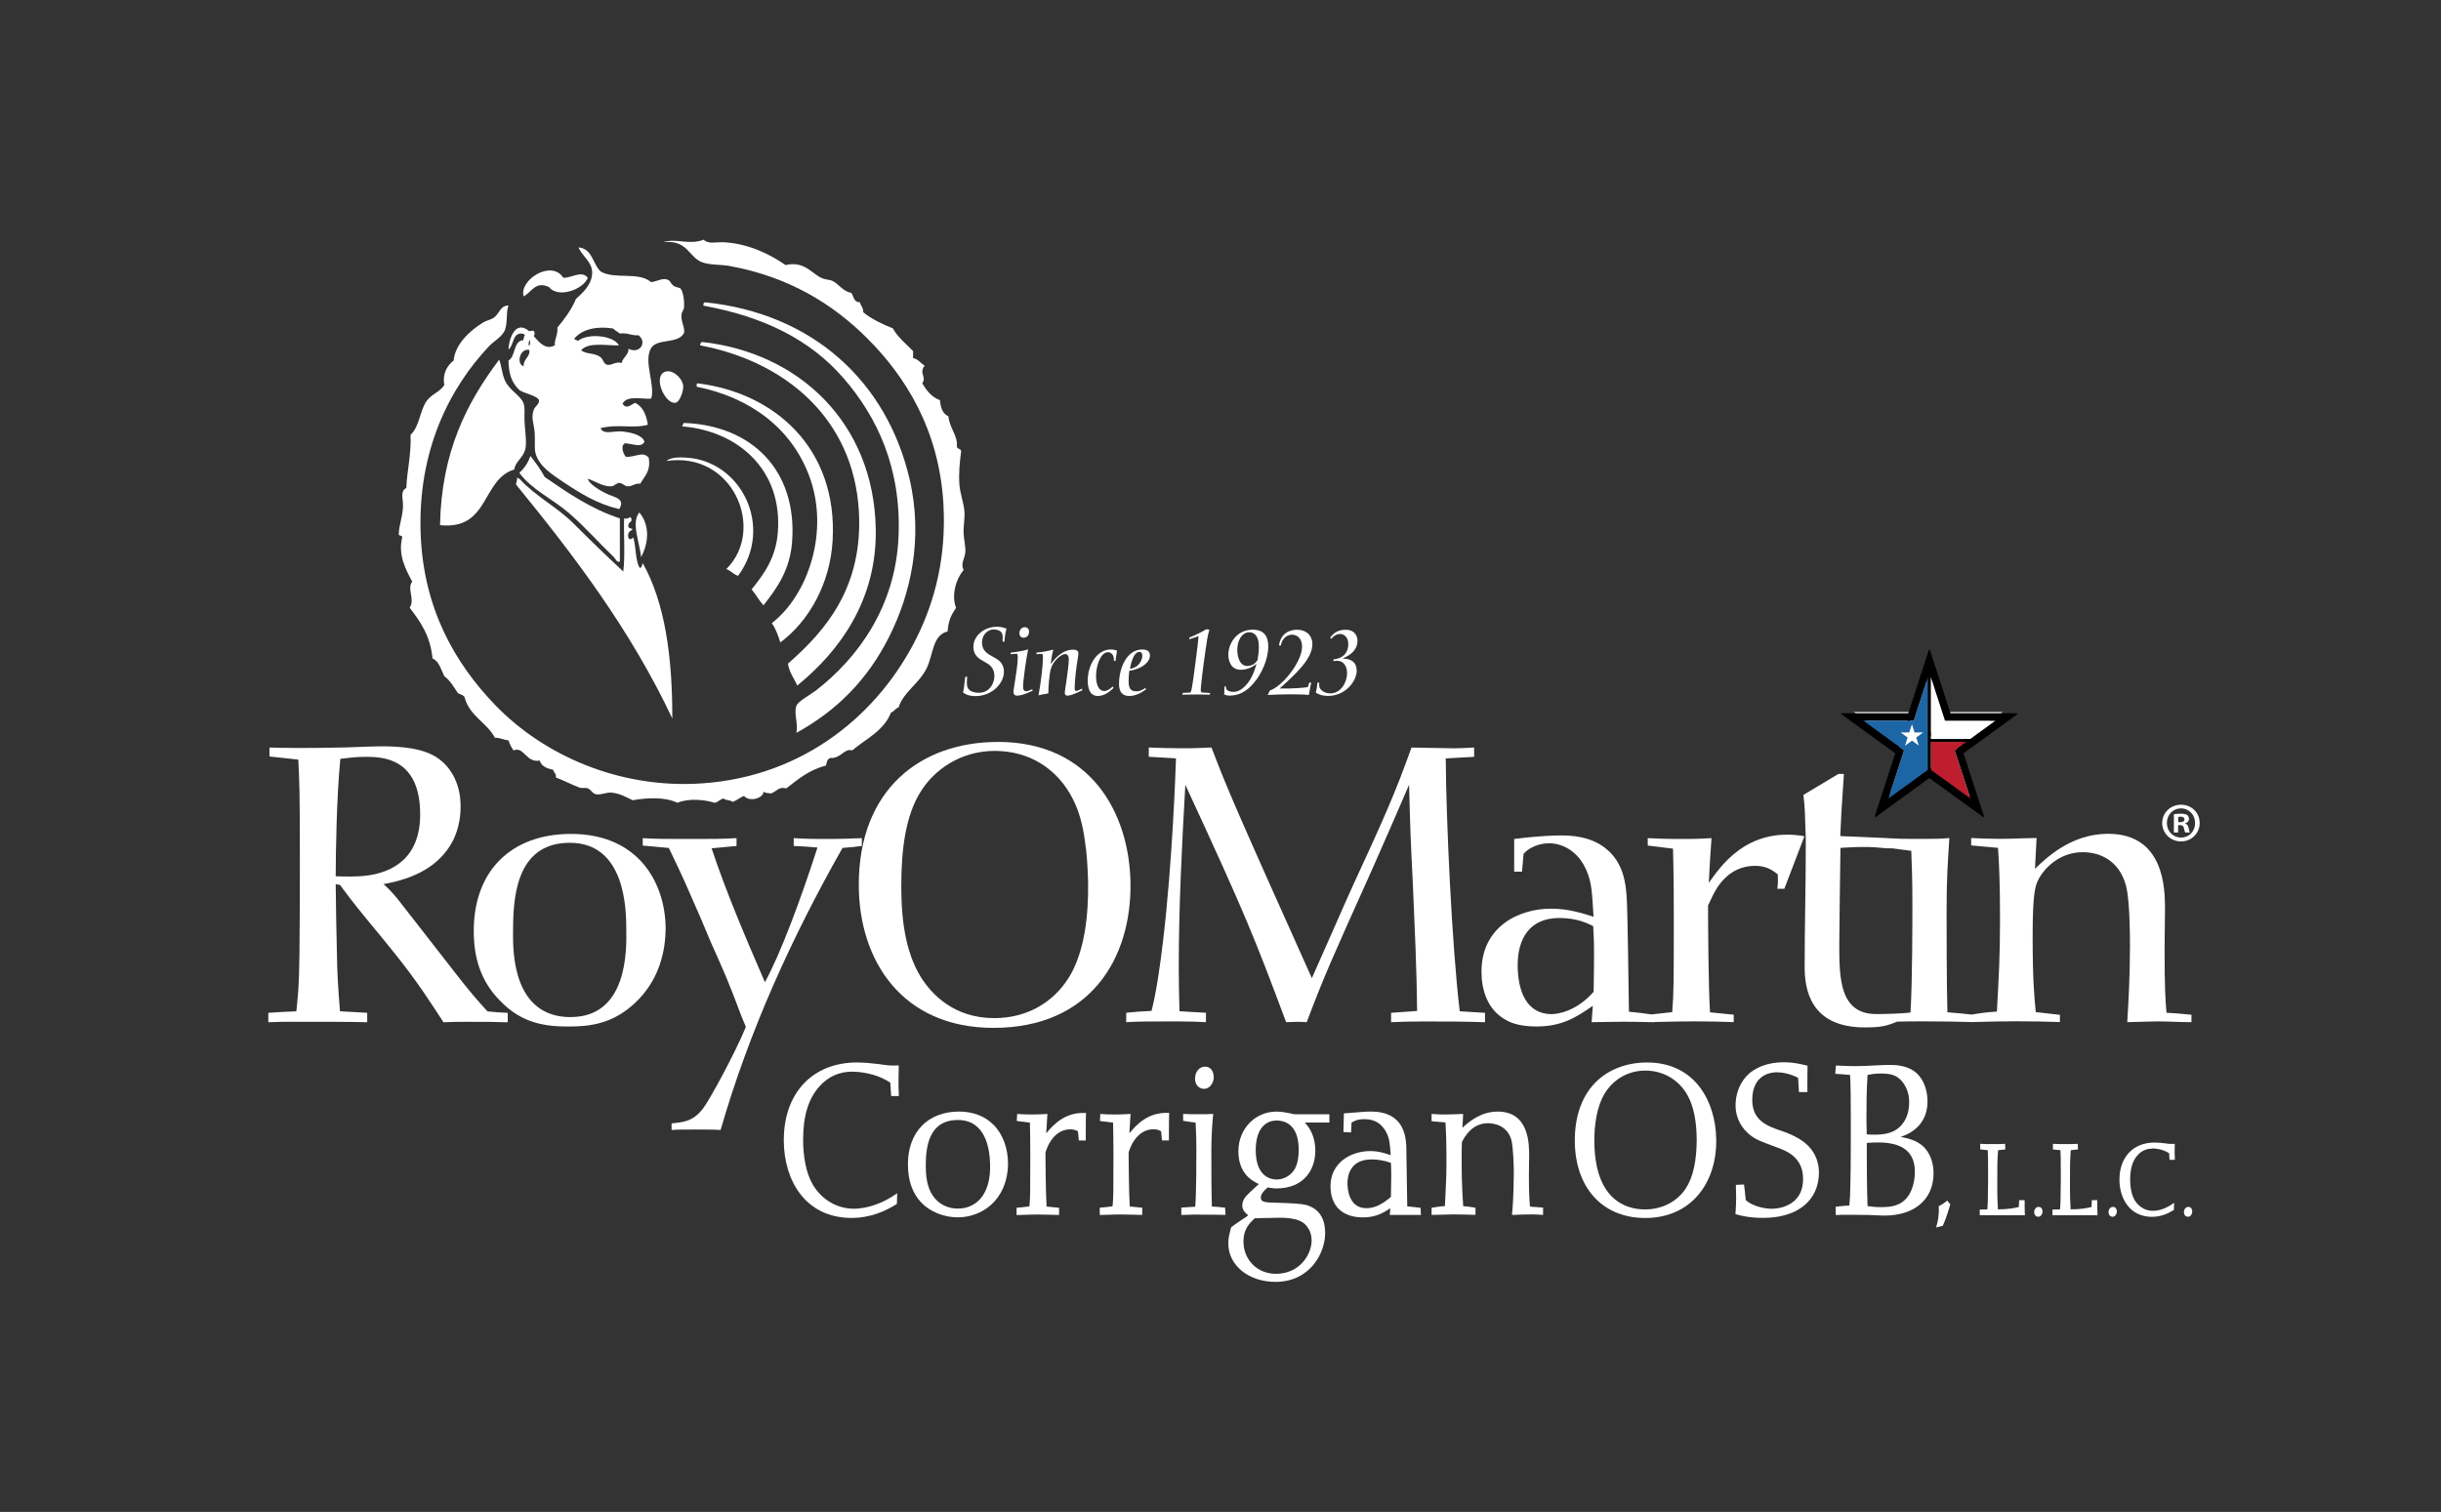 <svg xmlns="http://www.w3.org/2000/svg" id="Layer_1" viewBox="0 0 415.33 257.33"><rect x="0" y="0" width="415.33" height="257.33" fill="#333333" stroke="none"/><defs><style>.cls-1{fill:#1d66a6;}.cls-2,.cls-3{fill:#fff;}.cls-3{fill-rule:evenodd;}.cls-4{fill:none;}.cls-5{fill:#be1e2d;}</style></defs><polygon class="cls-2" points="328.38 130.6 335.92 136.08 332.93 126.88 335.16 125.25 328.38 125.25 328.38 130.6"></polygon><path class="cls-2" d="M325.1,121.19h-9.67l7.82,5.68-2.99,9.2,7.54-5.48v-17.72l-2.7,8.32ZM326.1,125.98l-1.33-.97-1.33.97.51-1.57-1.33-.97h1.65l.51-1.57.51,1.57h1.65l-1.33.97.51,1.57Z"></path><path class="cls-2" d="M335.95,124.68h-7.57v-11.81l2.7,8.32h9.67l-4.8,3.49Z"></path><path class="cls-2" d="M89.1,57.58c-.16.71-.33,1.78.64,1.83.3-.58.06-1.46.66-1.89.5-.36.74-.6.42-1.23-1.04,0-1.47.25-1.72,1.29Z"></path><path class="cls-2" d="M290.62,154.11l.66-1.39c.79-1.72,2.85-5.36,7.36-5.36,1.98,0,3,.8,3.85,1.45.04,1.24.04,1.35-.08,2.46h1.19l3.42-8.95c-9.97-1.74-14.55,5.57-16.27,7.95.2-4.24.33-5.57.46-7.62-1.46.07-2.39.14-4.76.14-3.58,0-4.37-.07-6.09-.14v1.26l4.3.53c.13,5.04.13,9.48.13,10.93,0,12.18,0,13.51-.27,16.89l-3.53.39c-1.57-.21-1.98-.29-3.83-.46-.07-3.18-.2-17.35-.4-19.66-.13-2.06-.52-5.7-3.5-8.09-2.65-2.18-6.16-2.25-7.68-2.25-.73,0-3.18,0-7.95.6v5.56h1.33c.13-1.19.13-1.52.27-3.04,1.59-1.72,3.84-1.79,4.36-1.79,2.06,0,4.97,1.18,6.43,4.83.79,1.98.85,3.31,1.12,7.68-1.72-.53-4.17-1.38-7.22-1.38-5.56,0-11.85,3.1-11.85,10.73,0,2.85.86,6.61,4.5,8.4,1.19.58,2.72.92,4.91.92,4.31,0,6.75-1.59,9.53-3.51l-.2,2.78c1.78,0,3.58-.08,5.35-.08,1.4,0,2.8.04,4.19.06v.02c.17,0,.31,0,.47-.01.24,0,.47.01.71.01v-.03c2.9-.06,4.67-.11,6.9-.11,2.65,0,3.77.05,6.56.13v-1.26l-4.04-.41c-.27-4.42-.33-14.9-.33-18.2ZM271.14,168.81c-2.98,3.38-6.16,3.79-7.15,3.79-4.24,0-5.76-3.91-5.76-8.35s1.98-8.01,7.09-8.01c3.11,0,4.97.99,5.76,1.39.07,1.52.14,2.32.14,4.44,0,1.31,0,3.5-.07,6.74Z"></path><path class="cls-2" d="M169.76,126.28c-13.11,0-23.64,8.07-23.64,24.3,0,12.97,7.42,24.36,22.92,24.36,16.49,0,23.51-11.86,23.31-24.71-.2-11.85-6.76-23.96-22.58-23.96ZM181.75,166.54c-2.52,3.96-6.88,6.74-12.58,6.74-6.95,0-10.66-4.16-12.38-6.81-3.04-4.76-3.44-11.13-3.44-15.7,0-6.16.73-11.91,3.25-15.95,2.38-3.9,6.95-7.02,12.65-7.02s10.59,2.85,13.31,8.21c1.06,2.11,1.66,4.43,1.99,6.81.4,2.45.52,4.9.59,7.41.07,5.31-.52,11.79-3.37,16.3Z"></path><path class="cls-2" d="M77.18,165.23c-1.52-1.91-8.21-10.59-9.6-12.32-1.06-1.26-1.46-1.64-2.32-2.44,5.23-.93,9.4-2.98,11.72-7.22,1.39-2.65,1.39-5.3,1.39-6.02,0-4.31-2.05-6.89-3.71-8.08-2.51-1.86-6.56-2.13-9.8-2.13-1.86,0-5.57.21-7.16.21-6.09.13-9.4.06-11.85,0v1.52l4.9.53c.2,3.77.27,5.3.27,17.62,0,4.57,0,9.59-.07,15.62-.07,5.7-.27,6.96-.53,9.6-1.99.07-2.85.14-4.77.26v1.6c2.19-.08,2.58-.08,4.44-.08,4.57,0,9.6,0,12.39.08v-1.6c-2.39-.12-2.78-.19-4.63-.26-.33-4.11-.47-6.21-.53-10.05-.06-1.8-.2-9.94-.2-11.59l.73.13.99,1.33c2.52,3.38,5.3,6.54,7.95,9.87,4.3,5.29,6.75,9.26,8.67,12.18,1.59-.08,2.19-.08,4.24-.08,2.98,0,4.24,0,6.69.08v-1.6c-1.72-.07-1.79-.12-3.45-.26-1.45-1.59-2.84-3.12-5.76-6.89ZM57.12,149.15c0-3.84.14-13.38.79-20,1.2-.14,2.52-.34,4.38-.34,2.91,0,9.2.27,9.2,9.8,0,7.29-4.5,9.93-9.46,10.46-1.53.14-2.92.14-4.9.07Z"></path><path class="cls-2" d="M97.16,141.93c-10.19,0-16.55,6.29-16.55,16.5,0,2.58.26,7.75,4.56,11.98,3.65,3.77,7.62,4.3,11.53,4.3,3.51,0,7.81-.34,11.92-4.57,3.77-3.92,4.57-8.55,4.64-11.98,0-7.83-4.57-16.23-16.1-16.23ZM97.1,173.11c-9.81,0-9.81-11.04-9.81-14.16,0-5.57.2-15.51,9.67-15.51s9.6,11.4,9.6,14.76c.07,3.59.2,14.9-9.47,14.9Z"></path><path class="cls-2" d="M146.64,143.98v-1.33c-2.05.07-3.11.14-6.09.14-1.79,0-3.25,0-5.5-.14v1.33c1.86.07,2.32.13,4.04.27-2.91,9.01-6.29,18.07-8.94,22.92-3.25-7.49-6.69-15.56-9.07-22.79,1.99-.19,2.78-.27,4.24-.4v-1.33c-2.64.14-3.84.14-7.35.14-4.64,0-6.75,0-8.61-.14v1.26l4.44.41c1.26,2.64,2.18,4.49,3.84,8.33,1.13,2.51,2.19,5.03,3.24,7.56,2.59,5.82,2.92,6.48,5.31,12.84l.72,1.72c-1.72,4.23-6.16,12.46-7.35,13.98-1.59,1.98-2.98,2.24-5.29,2.44v1.13c1.05-.08,2.51-.08,4.03-.08s3.12,0,4.31.08c4.84-16.83,12.12-32.79,20.74-48.01,1.65-.13,1.92-.13,3.31-.34Z"></path><path class="cls-2" d="M252.67,172.38q-1.99-.12-4.3-.26c-1.33-11.12-2.31-32.38-2.38-43.04,2.18-.13,2.38-.13,4.83-.27v-1.58c-1.32.06-2.25.13-3.44.13-.86,0-4.37-.07-7.22-.13-1.13,3.11-2.32,6.56-5.5,13.7-1.85,4.18-3.84,8.35-5.69,12.51-.92,2.05-4.91,11.19-5.76,13.04-12.92-28.8-14.3-31.98-17.08-39.26-1.47.06-2.59.13-4.44.13-3.17,0-4.76-.07-6.23-.13v1.58l4.63.27c-.06,1.86-.59,17.48-2.18,30.91-.53,4.45-1.12,8.69-1.98,12.07-2.13.12-2.39.12-4.31.32v1.6c2.32-.13,3.57-.13,8.34-.13,2.65,0,3.71.05,5.23.13v-1.6c-1.86-.12-2.45-.12-4.5-.26-.07-2.85-.13-4.37-.13-7.35,0-10.39.53-20.79,1.12-31.19,10.46,22.59,11.79,26.09,17.15,40.4,1.65-.08,2.05-.08,3.5,0,3.18-8.34,3.98-10.07,11-25.7,2.12-4.76,4.3-9.79,6.42-14.7.2,7.42.2,8.08.66,17.22.3,7.09.64,14.17.71,21.27l-4.43.32v1.6c1.51-.08,2.84-.13,5.56-.13,3.45,0,6.97,0,10.42.13v-1.6Z"></path><path class="cls-2" d="M350.49,173.98v-1.26l-4.11-.46c-.26-2.73-.53-5.37-.53-12.92s.46-8.67,1.06-9.8c.72-1.39,3.24-4.5,7.48-4.5,2.72,0,6.16,1.25,7.36,5.75.59,2.32.66,7.67.66,10.07,0,5.5-.27,9.93-.46,13.11,3.64-.08,4.1-.13,5.23-.13,1.85,0,3.77.13,5.69.13v-1.26c-1.99-.2-2.71-.26-4.24-.34-.19-2.1-.33-4.16-.33-10.92l.07-6.69c0-3.24,0-12.85-9.67-12.85-6.36,0-10.6,4.18-12.45,5.96l.27-5.24-2.41.05c-.33,0-1.83.09-4.02.09-1.72,0-3.04-.07-4.7-.14v1.26l4.57.41c.2,3.04.34,5.89.34,12.44,0,5.97-.21,9.54-.53,15.43-1.81.12-2.37.19-4.29.51-1.71-.18-2.18-.25-4.13-.39-.14-4.68-.14-14.69-.14-17.14,0-5.75.2-8.2.47-12.51-1.79.14-2.39.14-5.24.14-1.2,0-2.12,0-2.95-.02l-2.03-.09c-.15-.01-.3-.02-.45-.03h0s-7.89-.34-7.89-.34c.13-3.25.16-3.7.62-10.58h-.93l-5.96,3.57c.26,2.25.26,2.91.4,7.34v1.67c0,6.75-.19,13.5-.19,20.26,0,3.7.88,10.3,10.21,10.3,2.58,0,3.53-.16,5.54-.98,1.2-.03,2.54-.05,4.24-.05,3.84,0,5.71.05,8.28.12h0c.07,0,.13,0,.2,0,.06,0,.12,0,.18,0h0c2.75-.08,5.28-.13,7.42-.13,3.11,0,4.63.05,7.36.13ZM325.06,172.32c-1.3.21-4.79.27-5.82.27-6.29,0-6.29-6.23-6.29-11.93,0-1.71.14-12.58.2-16.35,0,0,4.19-.34,6.84-.02.73.09,1.4.11,2.03.1,1.02.12,1.51.2,3.18.42.07,2.51.19,4.25.19,8.62,0,3.37,0,13.5-.32,18.88Z"></path><path class="cls-2" d="M164.23,115.22c-.22,1.91-.24,2.12-.38,2.62.65.56,1.64.64,2.07.64,2.94,0,4.9-2.22,4.9-4.15,0-1.52-1.03-2.1-1.79-2.5-.95-.52-1.95-1.05-1.95-2.48,0-1.27.92-2.22,2.01-2.22.53,0,1.05.19,1.29.48.18.22.23.5.23,1,0,.15,0,.29-.03.54l.31.12c.11-1.4.26-1.9.37-2.27-.64-.28-1.35-.33-1.64-.33-2.09,0-4,1.47-4,3.43,0,1.49.99,2.03,1.72,2.44.92.5,1.85,1.01,1.85,2.51,0,1.3-.86,2.86-2.65,2.86-.58,0-1.22-.13-1.59-.47-.32-.27-.44-.61-.44-1.19,0-.37.02-.73.05-1.08l-.32.03Z"></path><path class="cls-2" d="M174.16,108.53c.08,0,.93,0,.93-1.03,0-.5-.32-.75-.72-.75-.51,0-.92.4-.92,1,0,.46.26.79.71.79Z"></path><path class="cls-2" d="M173.17,111.95c0,.95-.3,2.93-.47,3.97-.06.48-.26,1.49-.26,1.77v.02c0,.53.27.69.66.69s1.19-.16,2.59-.84l-.05-.24c-.52.22-.84.32-1.04.32-.5,0-.52-.48-.52-.84,0-.96.47-4.39.84-6.21l-.03-.06c-.93.29-1.93.42-2.91.55l-.03.26c.5-.03.73-.05,1.11-.08.11.21.11.45.11.69Z"></path><path class="cls-2" d="M177.45,112.03c0,1.27-.37,4.31-.75,6.32.37-.1.7-.18,1.67-.34,0-.92.15-3.13.41-4.12.4-1.5,1.85-2.57,2.44-2.57.63,0,.63.66.63,1.01,0,.67-.19,2.14-.44,3.84l-.15.95c-.04.34-.09.66-.09.81,0,.29.15.47.45.47.26,0,.92-.1,2.53-.92l-.05-.28c-.21.11-.82.41-.96.41-.23,0-.29-.18-.29-.64,0-.24.05-1.56.34-3.67.05-.32.29-1.77.29-2.04,0-.22,0-.69-.87-.69-1.94,0-3.22,1.66-3.81,2.44v-.16c.1-.77.21-1.54.42-2.26l-.05-.02c-.85.24-2.03.45-2.8.5l-.03.27c.45-.03.61-.03,1.01-.06.08.21.11.31.11.75Z"></path><path class="cls-2" d="M186.81,118.45c1.06,0,1.91-.67,2.66-1.35l-.15-.26c-.44.42-.92.77-1.45.77-.83,0-1.38-.93-1.38-2.56,0-1.75.77-4.05,2.04-4.05.48,0,1.08.45,1,1.48h.28c.08-.68.11-1,.26-1.75-.26-.08-.58-.19-1.08-.19-2.38,0-3.92,2.67-3.92,5.31,0,1.01.22,1.62.48,2,.36.48.8.61,1.27.61Z"></path><path class="cls-2" d="M192.17,118.45c1.03,0,2-.5,2.81-1.12l-.07-.26c-.38.27-.88.59-1.56.59-1.03,0-1.32-.53-1.32-1.83,0-.66.06-1.14.12-1.67,2.04-.26,3.51-1.43,3.51-2.59,0-.7-.49-1.03-1.3-1.03-2.7,0-3.96,3.26-3.96,5.84,0,.98.26,2.07,1.75,2.07ZM193.87,110.94c.35,0,.5.34.5.67s-.26,1.93-2.11,2.22c.02-.19.47-2.89,1.61-2.89Z"></path><path class="cls-2" d="M205.84,118.25l.05-.3-1.46-.1c-.08-.11-.13-.19-.13-.4,0-.71.47-4.45.85-7,.13-.93.35-2.52.63-3.26l-.51-.1c-.76.44-2,1.08-2.89,1.41l-.04.3c.28-.08.71-.21,1.59-.54-.07,1.27-.92,7.62-1.1,8.63-.06.39-.12.71-.3.98l-1.3.06-.05.3c1.09-.03,1.9-.03,2.4-.03.76,0,1.53.01,2.27.03Z"></path><path class="cls-2" d="M213.67,115.84c1.01-1.36,2.12-3.61,2.12-5.84,0-1.42-.5-2.83-2.64-2.83-2.76,0-4.15,2.38-4.15,4.25,0,.95.37,2.57,2.09,2.57,1.22,0,2.1-.52,2.7-1-.27.93-.74,2.57-1.92,3.76-.54.56-1.23,1.01-2.02,1.01-.69,0-.97-.23-1.19-.44l-.08-.48-.23-.02-.06,1.38c.29.11.48.19.95.19,2.04,0,3.44-1.25,4.42-2.57ZM213.38,113c-.31.21-.74.35-1.16.35-1.46,0-1.7-1.94-1.7-2.75,0-1.51.74-2.99,2.06-2.99.53,0,1.09.31,1.36.98.22.5.25,1.08.25,1.55,0,.16,0,.47-.05.96-.02.18-.13,1.08-.16,1.21-.08.18-.39.53-.6.69Z"></path><path class="cls-2" d="M216.08,117.5l-.32.64-.05.14c1.19-.06,2.37-.11,3.75-.11,1.08,0,2.17.01,3.25.11.21-1.27.22-1.41.39-2.09l-.31-.03c-.13.39-.15.45-.27.79-.51.08-2.51.29-4.79.23,2.8-2.54,5.57-5.05,5.57-7.57,0-1.29-.87-2.43-2.64-2.43-1.22,0-2.75.6-3.04,2.67l.3.03c.17-1.06.97-1.86,1.88-1.86s1.74.64,1.74,2.01c0,1.64-1.21,3.6-2.35,4.99-1.02,1.22-2.17,2.18-3.1,2.49Z"></path><path class="cls-2" d="M230.83,114.07c0-1.32-.9-1.94-2.28-1.99l-.1-.03c.51-.22,1.32-.56,1.92-1.3.4-.5.61-1.08.61-1.67s-.27-1.9-2.07-1.9c-1.61,0-2.3.97-2.59,1.35l.18.21c.66-.82,1.33-.84,1.53-.84.74,0,1.38.65,1.38,1.71,0,.93-.37,1.77-1.18,2.22-.29.16-.74.33-1.35.4v.3c.23-.03.42-.07.63-.07,1.06,0,1.69.9,1.69,2.09,0,1.56-1.04,3.46-2.86,3.46-1.03,0-1.72-.61-1.85-1.08-.05-.15-.03-.35-.03-.74l-.29-.02c-.08.85-.18,1.25-.29,1.71.31.19.87.56,2.13.56,2.84,0,4.84-2.44,4.84-4.37Z"></path><path class="cls-2" d="M371.09,136.96c-1.78,0-3.2,1.38-3.2,3.11s1.42,3.14,3.2,3.14,3.18-1.38,3.18-3.14-1.38-3.11-3.18-3.11ZM371.11,142.55c-1.4,0-2.42-1.1-2.42-2.48s1.02-2.48,2.41-2.48,2.39,1.12,2.39,2.5-1,2.46-2.37,2.46Z"></path><path class="cls-2" d="M371.81,140.16v-.04c.38-.11.64-.38.64-.72,0-.3-.13-.55-.3-.68-.23-.13-.49-.23-1.08-.23-.51,0-.91.04-1.19.09v3.11h.72v-1.25h.34c.4,0,.59.15.64.49.09.36.15.64.25.76h.78c-.08-.11-.13-.3-.23-.78-.09-.42-.27-.64-.57-.76ZM370.96,139.93h-.34v-.89c.08-.02.21-.04.4-.04.46,0,.66.19.66.47,0,.32-.32.46-.72.46Z"></path><path class="cls-4" d="M321.58,127.42l-3.92,12.05c-.03.08.04.15.11.15.02,0,.05,0,.07-.02l10.25-7.45,10.25,7.45s.04.02.07.02c.07,0,.13-.07.11-.15l-3.92-12.05,10.25-7.45c.09-.06.04-.21-.07-.21h-12.67l-3.92-12.05c-.02-.05-.06-.08-.11-.08s-.09.03-.11.08l-3.92,12.05h-12.67c-.11,0-.16.14-.07.21l10.25,7.45ZM328.38,112.88l2.7,8.32h9.67l-4.8,3.49h-7.57v-11.81ZM328.38,125.25h6.78l-1.4,1.01-.84.61.32.99,2.67,8.21-6.98-5.08-.55-.4v-5.34ZM325.1,121.19l2.7-8.32v17.72l-7.54,5.48,2.99-9.2-7.82-5.68h9.67Z"></path><path class="cls-2" d="M206.51,183.5c.01-.23.02-1.04-.47-1.55-.25-.27-.6-.41-1-.41-.98,0-1.71.88-1.71,2.05,0,1.26.92,1.73,1.51,1.73,1,0,1.56-.9,1.68-1.82Z"></path><path class="cls-2" d="M145.03,182.4c.87,0,3.86.14,6.45,1.86l.15,2.28h1.3v-.32c-.05-.98-.05-1.43-.05-2.06l.04-2.82h-.32c-1.19.04-1.64-.02-3.04-.23-1.25-.15-2.48-.28-3.74-.28-7.57,0-12.46,5.19-12.46,13.23,0,3.51.97,6.74,2.74,9.07,2.03,2.69,5.03,4.13,8.69,4.16,3.4,0,5.78-1.16,7.67-2.29l.14-.09.06-1.82-.5.33c-3.14,2.08-5.84,2.3-6.86,2.3-2.68,0-5.12-1.32-6.7-3.62-1.62-2.39-1.95-5.75-1.95-8.15,0-3.99.89-6.93,2.73-9,1.49-1.7,3.39-2.56,5.65-2.56Z"></path><path class="cls-2" d="M163.13,189.19c-5.26,0-8.65,3.51-8.65,8.95,0,2.76.76,4.96,2.27,6.53,1.46,1.55,3.84,2.52,6.21,2.52,4.01,0,8.39-2.81,8.55-8.98.04-2.67-.85-5.13-2.44-6.75-1.47-1.49-3.52-2.28-5.93-2.28ZM167.21,203.51c-.99,1.43-2.46,2.19-4.25,2.19s-3.34-.82-4.28-2.25c-1.04-1.55-1.16-3.63-1.16-5.06,0-3.33.57-7.77,5.47-7.77,4.62,0,5.41,4.72,5.47,7.53.06,2.26-.35,4.02-1.26,5.36Z"></path><path class="cls-2" d="M178.03,192.87v-.3c.06-1.14.08-1.56.16-2.63l.03-.35-.79.04c-.55.03-1.02.05-1.93.05-1.04,0-1.5-.03-1.99-.06l-.44-.03-.07,1.2,2.24.28v.11c.03,1.63.06,3.17.06,5.1,0,6.57,0,7.55-.15,9.03-.12.02-.24.03-.35.05-.47.06-.84.12-1.54.17l-.29.02v1.24h.32c2.38-.08,2.66-.08,3.56-.08.81,0,1.33.02,1.99.04.3,0,.64.02,1.04.03h.32s0-1.22,0-1.22l-2.13-.21c-.15-2.49-.19-8.65-.19-9.17.08-.32,1.12-3.97,4.23-3.97.65,0,.98.15,1.3.34l.15,1.56h1.18v-.31c0-2.24.01-3.68.03-4.06l.02-.32h-.32c-3.21-.09-5.21,1.91-6.44,3.46Z"></path><path class="cls-2" d="M192.18,192.87v-.3c.06-1.14.08-1.56.16-2.63l.03-.35-.79.04c-.55.03-1.02.05-1.93.05-1.04,0-1.5-.03-1.99-.06l-.44-.03-.07,1.2,2.24.28v.12c.03,1.63.06,3.16.06,5.08,0,6.57,0,7.55-.15,9.03-.12.02-.24.03-.35.05-.47.06-.84.12-1.54.17l-.29.02v1.24h.32c2.38-.08,2.66-.08,3.56-.08.81,0,1.33.02,1.99.04.3,0,.64.02,1.04.03h.32s0-1.22,0-1.22l-2.13-.21c-.15-2.49-.19-8.65-.19-9.17.08-.32,1.12-3.97,4.23-3.97.65,0,.98.15,1.3.34l.15,1.56h1.18v-.31c0-2.24.01-3.68.03-4.06l.02-.32h-.32c-3.21-.09-5.21,1.91-6.44,3.46Z"></path><path class="cls-2" d="M208.13,205.51c-.84-.09-1.18-.13-1.93-.16-.09-2.46-.09-6.92-.09-9.36s.11-4.12.28-6.05l.03-.36-.36.02c-.61.04-.91.04-1.78.04-1.41,0-1.93,0-2.65-.04l-.32-.02v1.18l.26.04c.76.13,1.04.17,1.86.26,0,.21.02.44.03.69.04.99.1,2.22.1,3.74,0,2.23,0,7.34-.19,9.89-.37.02-.61.04-.84.05-.34.02-.64.04-1.24.08l-.29.02v1.25h.32c1.29-.07,2.19-.06,2.85-.05.55,0,.9,0,1.23,0,.63,0,1.17-.01,2.78.04h.34s-.07-1.22-.07-1.22l-.32-.04Z"></path><path class="cls-2" d="M220.19,189.63c-1.25-.26-2.16-.44-3.01-.44-3.63,0-6.47,2.96-6.47,6.73s2.25,5.03,3.47,5.6c-.12.11-.26.24-.4.37-.85.78-1.51,1.39-1.72,1.64l-.05.06c-.21.26-.64.8-.64,1.6,0,.72.48,1.25,1.01,1.65-.03.02-.06.04-.08.06-.14.11-.29.22-.42.32-.41.26-.83.53-1.25.83-.36.23-.71.5-1.06.76l-.09.07-.07.26c-.23.84-.42,1.56-.42,2.49,0,3.73,3.45,6.54,8.03,6.54,5.83,0,8.45-4.85,8.45-8.3s-1.99-4.42-3.17-4.77c-.87-.25-2.99-.34-4.96-.39-2.24-.04-2.81-.13-2.81-.9,0-.49.39-1.07,1.16-1.71.81.13,1.08.17,1.47.17,4.9,0,6.64-3.44,6.64-6.39,0-2.5-.99-3.95-1.79-4.83h4.18v-1.41h-5.99ZM215.63,207.3c.86-.03,1.74-.05,2.04-.05,3.15,0,4.14.73,4.74,1.52.51.7.76,1.48.76,2.34,0,2.3-1.94,5.69-6.09,5.69-3.14,0-5.51-2.37-5.51-5.51,0-2.09,1-3.08,1.92-3.94.42,0,1.29-.03,2.14-.06ZM220.25,199.03c-.64,1.06-1.82,1.72-3.06,1.72-.83,0-3.53-.36-3.53-4.98,0-3.21,1.31-5.06,3.6-5.06,1.1,0,3.68.48,3.71,4.87,0,.97-.07,2.38-.71,3.45Z"></path><path class="cls-2" d="M239.44,205.31c0-.43-.02-1.15-.03-1.85-.02-.83-.03-1.64-.03-1.92-.02-.5-.03-1.85-.05-3.16-.02-1.37-.04-2.78-.05-3.24v-.04c-.1-1.62-.37-5.91-5.99-5.91-.78,0-.88,0-4.35.28l-.28.02-.08,3.18,1.31.07v-.31c.03-.3.04-.51.04-.69,0-.24.02-.42.03-.69.47-.28,1.05-.57,2.23-.57,1.75,0,3.02.81,3.77,2.42.46,1,.52,1.65.67,3.71-.98-.34-2.1-.7-3.5-.7-3.35,0-6.75,2.05-6.75,5.96,0,3.39,2.02,5.33,5.54,5.33,2.11,0,3.48-.77,4.65-1.57l-.11,1.15h5.31l-.07-1.22-2.24-.24ZM236.65,203.72c-1.58,1.34-2.83,1.91-4.16,1.91-2.99,0-3.22-3.26-3.22-4.26s.29-4.04,4.09-4.04c1.09,0,2.2.19,3.3.58.03.57.06,1.14.06,2.13s-.03,2.54-.06,3.68Z"></path><path class="cls-2" d="M261.15,205.43c-.25-.02-.49-.04-.83-.07-.07-.82-.18-2.18-.18-5.26l.04-3.51c0-1.83,0-7.4-5.33-7.4-2.77,0-4.73,1.55-6.02,2.75l.12-2.34h-.37c-1,.05-2.04.08-2.76.08-.75,0-1.06,0-1.91-.07l-.33-.03v1.25l2.37.21c.07,1.17.16,3.07.16,6.46,0,2.5-.07,4.07-.26,7.76-.73.06-1.08.1-2.01.26l-.26.04v1.21h.32c.63-.03,1.14-.04,1.66-.04.51,0,1.03-.02,1.65-.04,1.31,0,2.56.04,3.16.06.2,0,.33.01.37.01h.31v-1.21l-.26-.04c-.8-.12-1.11-.17-1.83-.23-.17-2.5-.26-4.8-.26-7.02v-2.28c0-.3,0-.58.02-.86,0-.25.02-.5.02-.75,1.04-2.1,2.57-3.2,4.43-3.2.75,0,3.25.21,3.99,2.86.34,1.3.41,4.76.41,5.61,0,.04-.02,4.27-.28,6.78l-.04.35h.36c1-.05,2.06-.08,2.97-.08.69,0,1.1.03,1.53.06l.44.03v-1.25l-.29-.02c-.48-.04-.78-.06-1.08-.09Z"></path><path class="cls-2" d="M280.24,180.83c-3.32,0-6.33,1.1-8.47,3.1-2.5,2.33-3.82,5.84-3.82,10.17,0,8.02,4.7,13.2,11.98,13.2,3.41,0,6.34-1.15,8.48-3.33,2.4-2.45,3.68-6.05,3.6-10.12-.06-3.32-1.01-6.4-2.69-8.68-2.08-2.84-5.22-4.34-9.08-4.34ZM286.8,202.32c-1.5,2.23-4.02,3.52-6.91,3.52-2.46,0-6.79-.94-8.18-7.24-.3-1.45-.44-2.87-.44-4.47,0-2.38.32-5.72,1.85-8.16,1.53-2.39,4.02-3.76,6.84-3.76,3.08,0,5.79,1.62,7.24,4.33.96,1.8,1.45,4.19,1.49,7.3,0,3.79-.62,6.56-1.89,8.47Z"></path><path class="cls-2" d="M303.09,192.47c-2.32-.8-4.95-1.7-4.95-5.26,0-4.49,3.43-4.71,4.12-4.71.86,0,2.18.17,3.68.94l.15,2.43h1.43v-.31c0-2.82,0-3.12.03-3.92v-.26s-.26-.06-.26-.06c-1.05-.25-2.24-.53-3.75-.53-2.77,0-5.08.89-6.5,2.5-1.12,1.29-1.74,3.02-1.74,4.87,0,2.08,1.01,3.99,2.76,5.24.8.59,1.46.83,4.23,1.87,1.57.57,4.5,1.62,4.5,5.36,0,4.96-4.76,5.1-5.3,5.1-1.04,0-3.11-.31-4.45-1.46-.08-.86-.12-1.18-.19-1.79l-.11-.88-1.38.06v.3c0,.33,0,.63.02.93,0,.3.02.61.02.96,0,1.08-.04,1.57-.1,2.54l-.02.25.25.07c.78.21,2.1.57,4.51.57,5.83,0,9.45-2.97,9.45-7.75,0-1.07-.25-2.08-.73-3.02-1.31-2.48-4.04-3.46-5.68-4.05Z"></path><path class="cls-2" d="M323.42,193.49c2.94-.99,4.54-3.1,4.54-6.03,0-1.87-.61-3.56-1.68-4.65-1.58-1.56-3.86-1.56-4.72-1.56-.49,0-1.05,0-3.07.11-1.96.12-3.8.12-5.81,0l-.3-.02-.12,1.42.88.06c.55.04.91.06,1.65.14.09,1.72.12,3.31.12,7.94,0,2.73,0,7.72-.07,10.5-.03,1.78-.07,2.68-.18,3.78-.76.03-1.17.07-2.04.17l-.28.03v1.41h.32c.78-.05,1.64-.05,5.08-.01.34,0,.82.02,1.33.05.54.03,1.11.06,1.54.06,5.17,0,8.38-2.77,8.38-7.23,0-1.85-.67-3.56-1.8-4.58-1.05-.96-2.58-1.38-3.78-1.57ZM317.62,192.6c-.03-.81-.05-1.45-.05-2.37,0-2.18.02-4.74.19-7.29h.04c.67-.13,1.24-.23,2.19-.23,1.7,0,2.75.23,3.74,1.46.74.96,1.11,2.11,1.11,3.43,0,3.08-1.68,4.38-2.41,4.79-1.15.66-2.56.73-3.52.73-.48,0-.81-.02-1.23-.05h-.06s-.01-.47-.01-.47ZM324.69,203.54c-1.23,1.76-3,1.91-4.7,1.91-.95,0-1.53-.08-2.2-.17h-.03c-.11-2.7-.13-6.75-.13-8.41v-2.35c.63-.05,1.25-.08,1.91-.08,4.22,0,6.27,1.64,6.27,5.03,0,1.51-.44,3.11-1.12,4.07Z"></path><path class="cls-2" d="M331.07,204.53c-.16.13-.71.53-.98.64l-.21.09v.23c.05,1.48-.2,2.47-.31,2.89l-.14.53,1.14-.29.08-.2c.28-.68.59-1.44.75-2.01l.44-1.43-.52-.65-.25.21Z"></path><path class="cls-2" d="M344.47,204.27h-.92l-.05,1.16c-.66.17-1.92.41-3.56.4-.08-1.32-.11-2.28-.11-3.83,0-3.47,0-4.57.14-6.24l1.23-.13-.04-.96-.3.02c-.47.03-.67.03-1.4.03-1.47,0-1.59,0-2.23-.03l-.3-.02v.96l1.28.13c.05.82.06,1.52.06,3.95v1.28c-.03,3.62-.06,4.18-.14,4.85-.29,0-.55,0-1,.02h-.28v.97h7.68l-.04-1.35v-1.21Z"></path><path class="cls-2" d="M356.84,204.27h-.92l-.05,1.16c-.66.17-1.91.41-3.56.4-.08-1.32-.11-2.28-.11-3.83,0-3.47,0-4.57.14-6.24l1.23-.13-.04-.96-.3.02c-.47.03-.67.03-1.4.03-1.47,0-1.59,0-2.23-.03l-.3-.02v.96l1.28.13c.05.82.06,1.52.06,3.95v1.28c-.03,3.62-.06,4.18-.14,4.85-.29,0-.55,0-1,.02h-.28v.97h7.67l-.04-1.35v-1.21Z"></path><path class="cls-2" d="M366.2,195.46c.38,0,1.71.06,2.87.81l.07,1.13h.9v-.3c-.03-.45-.03-.66-.03-.95l.02-1.46h-.3c-.55.02-.75,0-1.39-.1-.59-.07-1.16-.13-1.76-.13-3.62,0-5.96,2.48-5.96,6.32,0,3.12,1.69,6.28,5.47,6.32,1.62,0,2.75-.55,3.65-1.09l.14-.08.04-1.21-.47.31c-1.43.95-2.66,1.05-3.12,1.05-1.2,0-2.3-.59-3-1.62-.73-1.08-.89-2.62-.89-3.72,0-1.82.4-3.16,1.24-4.1.67-.76,1.52-1.15,2.53-1.15Z"></path><path class="cls-2" d="M346.87,205.41c-.44,0-.76.39-.76.91,0,.56.41.77.67.77.45,0,.7-.4.75-.81,0-.1,0-.46-.21-.69-.11-.12-.27-.18-.45-.18Z"></path><path class="cls-2" d="M359.52,205.41c-.44,0-.76.39-.76.91,0,.56.41.77.67.77.45,0,.7-.4.75-.81,0-.1,0-.46-.21-.69-.11-.12-.27-.18-.45-.18Z"></path><path class="cls-2" d="M372.35,205.41c-.44,0-.76.39-.76.91,0,.56.41.77.67.77.45,0,.7-.4.75-.81,0-.1,0-.46-.21-.69-.11-.12-.27-.18-.45-.18Z"></path><path class="cls-3" d="M155.33,60.93c.93.17,1.29.92,2.01,1.29-1.06,1.28.39,1.94-.43,3.02.75,1.21,1.58,2.35,3.02,2.87.12,1.27.45,2.33,1.44,2.73.15,1.94,1.58,3.27,1.44,5.03-.08.65.77.38.72,1-.23,1.76-.43,3.63-.29,5.6.11,1.52.73,3.05.86,4.6.09,1.13-.21,2.52-.14,3.74.06,1.14.36,2.21.29,3.16-.08,1.08-.87,1.95-.29,3.02-1.22,1.45-2.15,4.19-1.29,6.46-.85,1.28-1.28,2.1-1.44,4.02-2.62.66-2.38,3.88-3.59,6.32-1.28,2.57-3.97,4.04-4.74,6.61-.56.16-.74.7-1.29.86-1.22,3.13-4.25,4.47-6.61,6.46-1.37-.43-1.87,1.4-3.74,1.29-.5.17-.61.73-.72,1.29-2.84.7-4.76,2.33-6.75,3.88-1.34-.34-1.61.51-2.59.86-.48-.04-.98-.07-1.29-.29-.01,1.09-2.39,1.82-3.3.72-.77.24-1.22.8-2.01,1.01-.3-.38-1.14-.2-1.44-.57-.7.07-.9.63-1.58.72-1.68-.53-4.36-.81-6.32,0-2.16-1.03-5.19-.86-7.61-.43-1.19-.57-2.12-1.13-3.59-1.3-.82-.09-1.76.41-2.59.29-.68-.1-.85-.75-1.44-1.01-.36-.16-.95.03-1.44-.14-1.04-.37-2.71-1.23-4.02-1.72.14-.71-.38-.77-.43-1.29-1.06-.24-2.01-.58-2.3-1.58-2.35.42-2.69-2.49-4.46-1.73-.37-.49-.65-1.07-.86-1.72-.85-.06-1.35-.46-2.3-.43-1.4-2.62-4.34-3.7-5.17-6.9-.2-.42-.79-.46-1.15-.72-.69-1.04-1.31-2.14-2.3-2.87-.57-1.11-.85-2.5-2.01-3.02-.35-3.82-2.07-6.27-3.88-8.62.97-1.59-.54-3.13.43-4.45-1.09-2.03-2.43-4.5-1.72-7.47.11-.49-.53-.24-.57-.57.05-1.72.62-2.74.72-4.74.06-1.28-.56-2.57.57-3.16.07-2.62.86-5.74.72-9.05,1.57-1.47,1.54-4.06,2.73-5.75.83-1.18,2.27-1.53,3.02-2.73-.37-1.91.48-3.3,1.58-4.17.22-2.72,2.79-5.13,5.03-6.47.61-.37,1.32-.44,1.87-.86.92-.71,1.06-2.06,2.44-2.01-.47,1.12-.11,2.54-.57,4.02-.39,1.23-1.92,2.02-2.73,2.87-6.67,7.06-12.28,17.81-11.64,32.33.55,12.36,5.74,21.57,12.64,28.74,8.38,8.7,21.34,14.31,35.2,13.36,17.5-1.19,30.23-11.94,36.64-25,2.98-6.08,4.97-13.5,4.45-22.56-.72-12.69-6.54-21.77-12.93-28.16-5.89-5.89-13.38-10.52-23.56-12.36-1.34-.24-3.07-.12-4.45-.57-2.43-.8-2.48-3.95-6.75-3.45,2.34-.76,4.29.55,6.9-.43.84.79,1.94.38,3.3.43,4.13.16,7.96,2.01,10.63,3.88,3.15-.71,4.33,1.31,6.03,2.16.76.38,1.45.28,2.01.57,1.04.53,1.76,1.78,3.16,2.01.41.6.39,1.62,1.44,1.58.14.62.62.92.58,1.72,1.43,1.15,3.17,2,5.03,2.73.87,1.57,2.25,2.63,3.45,3.88v1.15Z"></path><path class="cls-3" d="M95.85,47.28c1.58,0,3.07-1.32,4.17,0-.74,1.94-4.99,3.58-6.61,1.58-2.31-1.1-2.96.89-4.31,1.58-.83-2.76,4.73-6.34,6.75-3.16"></path><path class="cls-3" d="M119.98,51.45c18.37,1.89,30.9,13.54,34.77,30.03,2.37,10.09.21,19.6-3.45,26.87-3.65,7.27-8.83,12.54-15.8,16.38.35-1.66-.47-3.21,0-4.6.26-.77,2.56-2.01,3.3-2.59,7.21-5.58,13.56-14.31,14.08-26.15.52-11.73-3.65-20.44-9.34-27.01-5.7-6.58-13.56-10.47-23.85-12.36-.04-.33.03-.54.29-.57"></path><path class="cls-3" d="M119.41,58.2c16.48,1.78,29.3,13.75,29.6,31.9.19,12.04-6.14,20.71-13.36,26.58-.53-1.24-1.35-2.19-1.58-3.74,6.76-5.86,12.76-13.33,12.07-25.86-.89-15.99-12.7-25.6-27.01-28.3.02-.27.09-.48.29-.57"></path><path class="cls-3" d="M84.93,61.22c.41.96.46,2.41,1.01,3.59.78,1.67,2.7,2.55,3.16,3.88.25.72.1,1.92.14,2.87.07,1.72.43,3.69.14,4.89-.35,1.47-1.74,2.14-1.87,3.45-5.59,1.68-4.22,10.37-12.64,9.48.23-12.51,4.59-20.89,10.06-28.16"></path><path class="cls-3" d="M112.94,63.37c1.3-.74,3.14.89,3.31,2.3.08.71-.53,2.72-1.29,2.87-1.71.35-3.81-4.14-2.01-5.17"></path><path class="cls-3" d="M132.77,109.35c-.37-1.21-.8-2.36-1.44-3.3,6.12-4.72,9.92-15.64,6.32-25.14-3.08-8.13-10.08-13.27-19.11-15.09v-.29c-.02-.17.03-.26.14-.29,13.12,1.6,23.86,11.05,22.99,26.72-.42,7.54-4.17,13.88-8.91,17.39"></path><path class="cls-3" d="M129.9,103.03c-.74-.84-1.31-1.85-2.01-2.73,2.17-2.67,4.11-5.41,4.45-9.63.88-10.9-7.01-17.35-16.24-18.1-.02-.17.03-.26.14-.29-.02-.17.03-.26.14-.29,11.42.38,19.32,7.98,18.39,20.26-.36,4.7-2.51,7.81-4.88,10.78"></path><path class="cls-3" d="M90.24,77.6c.88,1.13,1.75,2.27,2.44,3.59,3.92,2.69,7.82,5.4,12.79,7.04v7.33c-.51.27-.75-.48-1.01-.72-2.45-2.34-5.08-5.33-7.76-7.61-2.77-2.36-6.25-3.9-8.33-6.75.81-.77,1.48-1.68,1.87-2.87"></path><path class="cls-3" d="M125.59,98c-.81-.24-1.24-.87-2.01-1.15,6.75-6.66,1.21-20.1-10.2-18.39.79-.65,2.14-.64,3.3-.58,9.44.49,15.05,11.8,8.91,20.11"></path><path class="cls-3" d="M87.94,81.33c.23-.04.25.14.43.14,2.71,2.99,6.36,4.78,9.2,7.61,2.78,2.78,5.6,5.52,8.48,8.19.34-2.73.05-6.08.14-9.05.58.23,1.05-.37,1.15-.14.44.88-.48.61-.43,1.44-.04.47.53.34.72.57-.28.33-.92.31-.72,1.44.34.62.75-.14.86,0,.46,1.56.32,3.7,1.01,5.03.35.33.46-.38.58-.72,3.77,6.72,5.06,15.92,5.03,26.44-7.09-15.04-16.63-27.62-26.58-39.8-.03-.46.25-.61.14-1.15"></path><path class="cls-3" d="M108.78,87.22c1.79,2.13,1.64,5.14.29,7.61-.17-2.32-1.75-5.91-.29-7.61"></path><path class="cls-2" d="M115.96,53.46c.06-.41.4-.72.43-1.15.07-.99-.1-2.53-.57-3.16-.22-.28-.65-.12-1.29-.57-.32-.23-.47-.71-.72-.86-.94-.6-1.96.2-3.02.29-2.21-1.82-5.92-.42-8.48-1.73-1.49-1.19-1.41-3.95-3.88-4.17.69,1.64,2.58,2.57,2.3,4.74-.22,1.73-1.57,2.97-2.73,4.02-.79,1.89-1.95,3.41-3.16,4.88.09,1.37-.54,2-.43,3.02-2.66,1.43-3.76-3.26-5.89-3.02-1.22.14-1.91,2.05-2.01,3.74.95-.71.65-2.72,2.16-2.73.63,0,1.87.84,1.44,2.01-.7-.02-.55-.89-1.29-.86-1.51.4-1.09,2.75-2.3,3.45.02,1.9.39,3.69,1.87,5.03.51.47,3.14.99,3.31,1.72.13.6-.65,1.05-.86,1.58-.56,1.43.03,2.39.14,4.02.08,1.21-.08,2.65.14,3.45.62,2.23,2.83,3.61,4.74,4.89,2.85,1.9,5.7,3.69,9.48,4.6,1.13-1.71-.77-2.04-1.72-2.44-1.53-.65-3.53-1.94-3.59-2.73,1.52.54,2.57,1.37,4.02,1.29.4-.02.84-.55,1.29-.58.53-.03.85.53,1.44.58.8.06,1.31-.61,2.15-.43.79-1.4,1.83-2.14,1.44-4.45-1.01-1.16-2.32-.04-3.88-.14-.41-.4-1.01-1.93-.14-2.3,1.02,0,2.86.86,3.3-.29-.38-1.11-2.16-1.54-3.73-1.72-1.39-.16-3.24.64-3.74-.57,2.95-.76,5.65.12,8.05-.58-.26-1.7-.85-3.07-2.16-3.73-.77.32-1.49,1.19-2.15.14.81-1.5,3.37-.7,4.88-.86.74-2.25-1.39-6.42,0-8.62,1.06-1.69,4.63-.6,5.6-2.59.14-1.02-.62-1.97-.43-3.16M89.08,62.34c-1.27-.42-.64-3.1.97-2.79.26,1.08-1.01,1.54-.97,2.79M106.91,59.35c.19.9-.95,1.48-1.15,2.44-1.01-.33-1.7.47-2.44.29-.67-.16-.59-.85-1.15-1.29-.96-.77-2.19-.42-3.3-1.15,1.19-1.52,4.56-.77,6.46-.86-1.01-1.75-5.41-2.12-7.04-.72-.04-.29-.54-.13-.57-.43,1.36-1.65,3.92-2.16,6.61-1.72.31.36.78.56,1.15.86,1.34-.19,1.91.39,3.16.29,1.51,1.16.27,3.27-1.72,2.3"></path><path class="cls-1" d="M325.62,122.65h-8.62l6.97,5.07-2.66,8.2,6.72-4.88v-15.8l-2.41,7.42Z"></path><polygon class="cls-5" points="328.53 131.04 335.25 135.92 332.59 127.72 334.58 126.27 328.53 126.27 328.53 131.04"></polygon><path class="cls-2" d="M326.51,126.92l-1.19-.87-1.19.87.45-1.4-1.19-.86h1.47l.45-1.4.45,1.4h1.47l-1.19.86.45,1.4Z"></path><path class="cls-2" d="M335.28,125.76h-6.75v-10.53l2.41,7.42h8.62l-4.28,3.11Z"></path><path d="M322.47,128.21l-3.49,10.74c-.02.07.03.13.1.13.02,0,.04,0,.06-.02l9.14-6.64,9.14,6.64s.04.02.06.02c.06,0,.12-.06.1-.13l-3.49-10.74,9.14-6.64c.08-.06.04-.18-.06-.18h-11.3l-3.49-10.74s-.06-.07-.1-.07-.08.02-.1.07l-3.49,10.74h-11.3c-.1,0-.14.13-.06.18l9.14,6.64ZM328.53,115.24l2.41,7.42h8.62l-4.28,3.11h-6.75v-10.53ZM328.53,126.27h6.05l-1.24.9-.75.54.29.88,2.38,7.32-6.23-4.52-.49-.36v-4.76ZM325.62,122.65l2.41-7.42v15.8l-6.72,4.88,2.66-8.2-6.97-5.07h8.62Z"></path></svg>